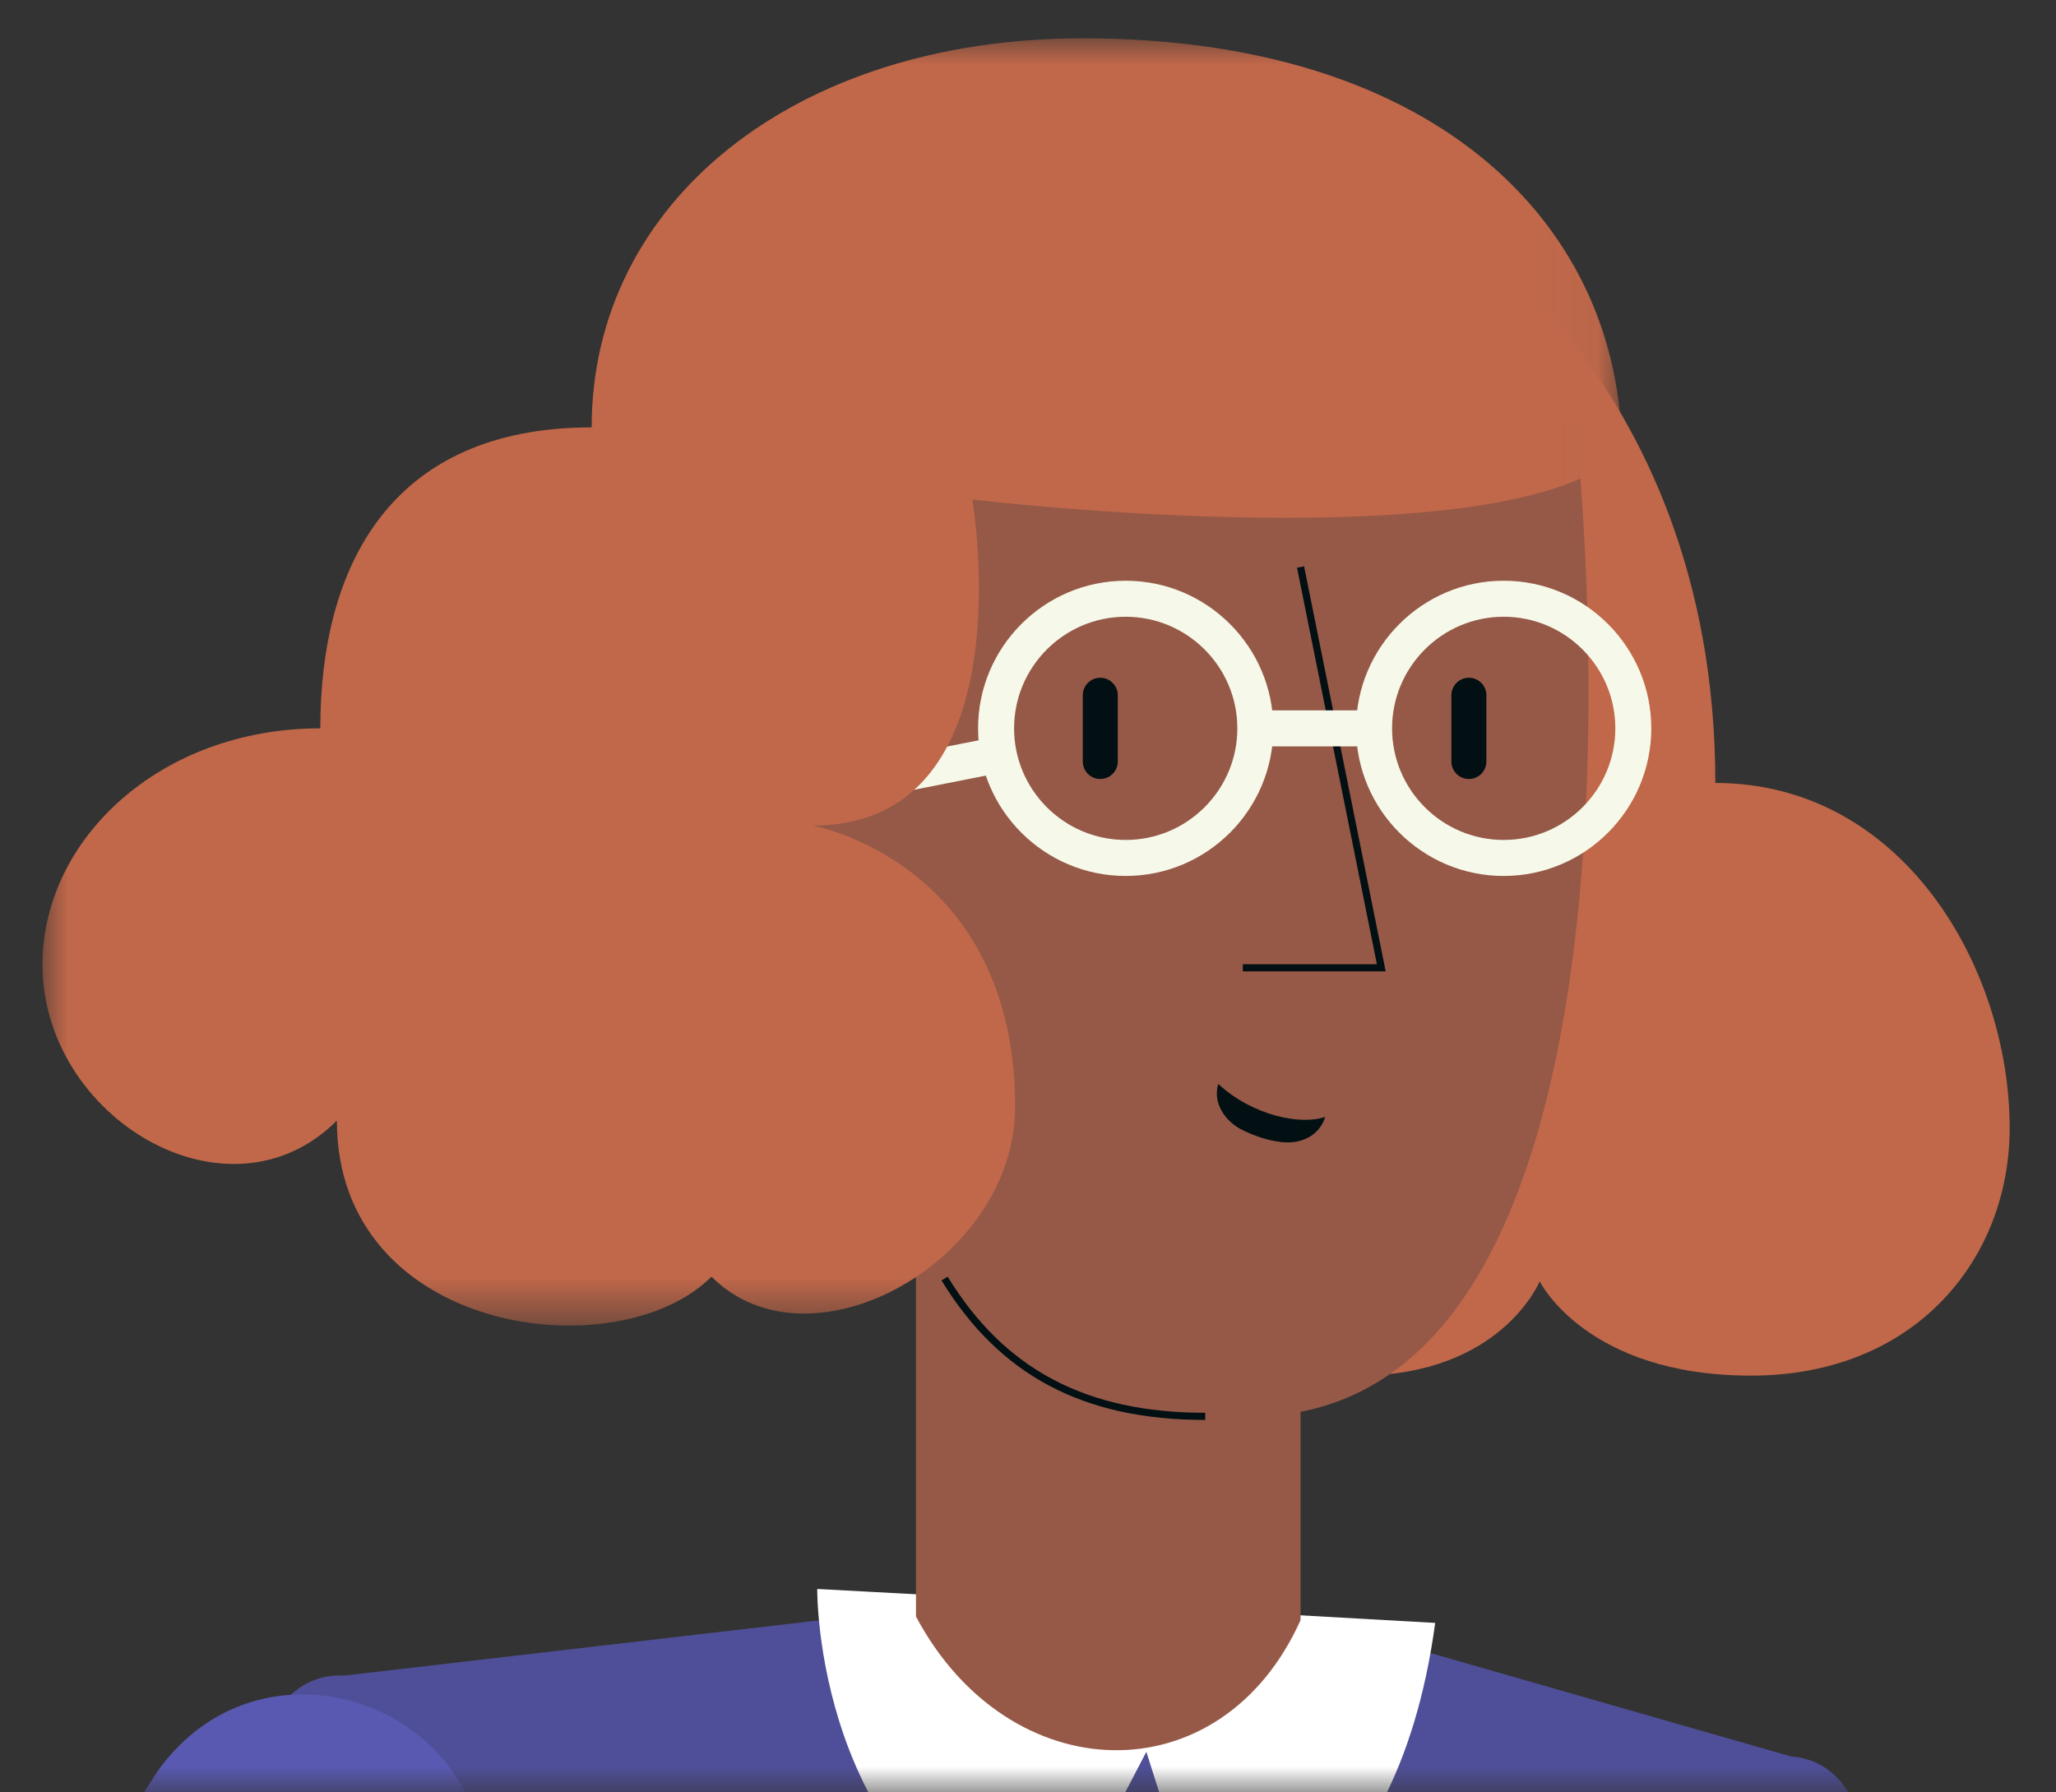<?xml version="1.0" encoding="UTF-8"?>
<svg width="39px" height="34px" viewBox="0 0 39 34" version="1.1" xmlns="http://www.w3.org/2000/svg" xmlns:xlink="http://www.w3.org/1999/xlink">
    <rect x="0" y="0" width="39" height="34" fill="#333333" stroke="none"/>
    <title>get-advice-mini-illustration</title>
    <defs>
        <rect id="path-1" x="0" y="0" width="40" height="34"></rect>
        <polygon id="path-3" points="0 0 29.956 0 29.956 24.418 0 24.418"></polygon>
        <polygon id="path-5" points="0 80.646 56.137 80.646 56.137 0 0 0"></polygon>
    </defs>
    <g id="get-advice-mini-illustration" stroke="none" stroke-width="1" fill="none" fill-rule="evenodd">
        <g id="Group-11">
            <mask id="mask-2" fill="white">
                <use xlink:href="#path-1"></use>
            </mask>
            <use id="Mask" fill-opacity="0" fill="#D8D8D8" xlink:href="#path-1"></use>
            <g mask="url(#mask-2)" id="Lady-2">
                <g transform="translate(-5.3, -0.69)">
                    <g transform="translate(1.417, 1.417)">
                        <g id="Group-46" transform="translate(0, -0)">
                            <path d="M34.874,55.961 C35.76,53.99 36.892,52.176 38.051,50.347 C40.364,46.634 42.497,42.804 44.632,38.952 C45.169,37.977 45.7,36.994 46.226,36.008 C46.74,35.016 47.317,34.045 48.193,33.178 C48.708,32.663 49.544,32.665 50.056,33.183 C50.868,33.959 50.304,36.507 50.092,37.447 C49.836,38.553 49.575,39.66 49.303,40.767 C48.22,45.231 46.834,49.626 45.105,53.905 C44.253,56.065 43.25,58.178 41.877,60.062 C38.872,63.964 32.941,60.448 34.874,55.961" id="Fill-1" fill="#5959B2"></path>
                            <path d="M46.579,35.277 C46.579,35.277 47.272,33.608 47.598,32.766 C47.959,31.818 49.022,31.343 49.969,31.707 C50.914,32.07 51.388,33.124 51.025,34.069 C50.71,34.899 50.096,36.568 50.096,36.568 C48.745,36.587 47.552,36.211 46.579,35.277" id="Fill-3" fill="#965947"></path>
                            <path d="M49.524,26.676 C49.309,27.095 45.997,32.785 48.967,34.29 C51.201,35.421 54.044,31.182 54.202,30.855 C54.359,30.529 54.906,29.151 54.44,28.736 C53.974,28.321 52.655,26.689 52.024,26.573 C51.426,26.464 50.827,26.861 50.791,26.548 C50.711,25.862 49.802,26.134 49.524,26.676" id="Fill-5" fill="#965947"></path>
                            <path d="M48.91,29.429 L48.838,29.396 C50.116,26.609 50.888,26.821 50.921,26.832 L50.896,26.907 L50.908,26.869 L50.897,26.907 C50.889,26.904 50.147,26.729 48.91,29.429" id="Fill-7" fill="#021014"></path>
                            <path d="M55.949,23.783 C55.209,24.385 54.52,25.231 53.913,25.997 C53.362,26.749 52.697,27.568 52.42,28.44 C52.293,28.897 51.82,29.165 51.362,29.038 C50.904,28.911 50.637,28.437 50.764,27.979 C50.832,27.776 50.953,27.54 51.054,27.381 C51.579,26.546 52.279,25.833 52.965,25.149 C53.779,24.381 54.526,23.667 55.513,23.073 C55.979,22.814 56.389,23.482 55.949,23.783" id="Fill-9" fill="#965947"></path>
                            <path d="M49.685,31.688 C49.654,31.688 49.628,31.683 49.607,31.675 C49.404,31.606 49.298,31.284 49.39,31.011 C50.742,27.01 52.352,27.456 52.42,27.477 L52.397,27.552 C52.381,27.547 50.789,27.117 49.465,31.037 C49.38,31.289 49.487,31.552 49.632,31.601 C49.797,31.655 49.982,31.449 50.122,31.042 C50.574,29.728 51.204,28.786 51.593,28.533 C51.657,28.492 51.708,28.453 51.757,28.416 C51.974,28.248 52.105,28.148 52.812,28.272 L52.799,28.349 C52.125,28.231 52.012,28.319 51.805,28.478 C51.757,28.514 51.703,28.556 51.636,28.599 C51.33,28.797 50.694,29.618 50.197,31.067 C50.016,31.591 49.812,31.688 49.685,31.688" id="Fill-11" fill="#021014"></path>
                            <path d="M50.912,31.599 L50.866,31.536 C50.876,31.528 51.888,30.791 52.503,30.417 C52.86,30.201 53.093,29.838 53.023,29.609 C52.982,29.473 52.836,29.406 52.6,29.415 C52.433,29.423 52.3,29.484 52.204,29.598 C51.962,29.883 52.022,30.403 52.022,30.409 L51.944,30.418 C51.942,30.395 51.881,29.858 52.144,29.548 C52.255,29.416 52.407,29.345 52.597,29.337 C52.965,29.317 53.068,29.486 53.098,29.586 C53.179,29.852 52.936,30.247 52.543,30.485 C51.931,30.856 50.922,31.592 50.912,31.599" id="Fill-13" fill="#021014"></path>
                            <path d="M39.957,34.81 C41.787,40.679 41.619,47.472 40.581,53.479 C40.179,55.563 39.677,57.6 38.802,59.572 C38.039,61.241 36.067,61.976 34.398,61.213 C33.505,60.805 32.875,60.038 32.603,59.17 C32.278,58.114 32.09,57.067 31.933,56.021 C31.49,52.926 31.482,49.794 31.731,46.694 C31.987,43.591 32.52,40.485 33.468,37.493 C33.804,36.461 34.169,35.45 34.663,34.466 C35.372,33.044 37.099,32.466 38.521,33.174 C39.22,33.523 39.718,34.125 39.957,34.81" id="Fill-15" fill="#5959B2"></path>
                            <path d="M33.203,69.929 L10.745,70.059 L8.985,32.361 C9.002,31.601 9.649,31.009 10.407,31.058 L26.131,29.229 L37.862,32.593 C38.621,32.642 39.185,33.314 39.103,34.069 L37.34,50.822 L33.203,69.929 Z" id="Fill-17" fill="#4F4F99"></path>
                            <path d="M19.385,29.414 C19.385,29.414 19.326,34.595 23.669,36.27 C25.016,33.673 25.628,32.503 25.628,32.503 L26.838,36.321 C26.838,36.321 30.344,35.71 31.107,30.058 C26.268,29.78 19.385,29.414 19.385,29.414" id="Fill-19" fill="#FFFFFF"></path>
                            <path d="M30.851,3.128 C30.851,3.128 36.421,6.206 36.421,14.125 C39.974,14.125 42.004,17.631 42.004,20.672 C42.004,23.139 40.228,25.367 37.098,25.367 C33.967,25.367 33.089,23.578 33.089,23.578 C33.089,23.578 32.36,25.367 29.653,25.367 C27.284,25.367 24.905,24.309 24.905,24.309 L30.851,3.128 Z" id="Fill-21" fill="#C1684A"></path>
                            <path d="M33.761,7.236 C33.761,7.236 35.928,26.14 27.611,26.14 C24.046,26.14 18.929,22.548 18.929,16.996 L18.929,7.718 L33.761,7.236 Z" id="Fill-23" fill="#965947"></path>
                            <path d="M21.258,29.937 L21.258,14.729 L28.553,14.729 L28.553,30.005 C27.045,33.364 23.021,33.249 21.258,29.937" id="Fill-25" fill="#965947"></path>
                            <polygon id="Fill-27" fill="#021014" points="30.168 17.699 27.458 17.699 27.458 17.563 30.001 17.563 28.486 10.042 28.62 10.015"></polygon>
                            <path d="M25.236,10.972 C24.069,10.972 23.119,11.922 23.119,13.089 C23.119,14.257 24.069,15.206 25.236,15.206 C26.404,15.206 27.354,14.257 27.354,13.089 C27.354,11.922 26.404,10.972 25.236,10.972 M25.236,15.889 C23.692,15.889 22.436,14.633 22.436,13.089 C22.436,11.546 23.692,10.289 25.236,10.289 C26.78,10.289 28.036,11.546 28.036,13.089 C28.036,14.633 26.78,15.889 25.236,15.889" id="Fill-29" fill="#F6F9EA"></path>
                            <path d="M32.406,10.972 C31.239,10.972 30.289,11.922 30.289,13.089 C30.289,14.257 31.239,15.206 32.406,15.206 C33.574,15.206 34.524,14.257 34.524,13.089 C34.524,11.922 33.574,10.972 32.406,10.972 M32.406,15.889 C30.862,15.889 29.606,14.633 29.606,13.089 C29.606,11.546 30.862,10.289 32.406,10.289 C33.95,10.289 35.206,11.546 35.206,13.089 C35.206,14.633 33.95,15.889 32.406,15.889" id="Fill-31" fill="#F6F9EA"></path>
                            <polygon id="Fill-33" fill="#F6F9EA" points="18.995 14.695 18.862 14.025 23.072 13.192 23.205 13.862"></polygon>
                            <g id="Group-37" transform="translate(4.689, 0)">
                                <mask id="mask-4" fill="white">
                                    <use xlink:href="#path-3"></use>
                                </mask>
                                <g id="Clip-36"></g>
                                <path d="M19.733,-7.08257987e-05 C14.24,-7.08257987e-05 10.417,3.128 10.417,7.38 C6.59,7.38 5.27,10.028 5.27,13.089 C2.224,13.089 0,15.2 0,17.569 C0,20.486 3.527,22.586 5.584,20.529 C5.584,24.589 10.905,25.275 12.69,23.49 C14.57,25.369 18.449,23.185 18.449,20.271 C18.449,15.626 14.609,14.933 14.609,14.933 C18.707,14.933 17.637,8.748 17.637,8.748 C17.637,8.748 27.834,9.965 29.956,7.843 C29.956,3.658 26.574,-7.08257987e-05 19.733,-7.08257987e-05" id="Fill-35" fill="#C1684A" mask="url(#mask-4)"></path>
                            </g>
                            <path d="M29.021,20.458 L29.021,20.458 C28.575,20.62 27.654,20.446 26.992,19.834 L26.992,19.834 C26.882,20.194 27.121,20.551 27.461,20.714 C27.714,20.835 27.936,20.906 28.184,20.936 C28.558,20.983 28.91,20.819 29.021,20.458" id="Fill-38" fill="#021014"></path>
                            <mask id="mask-6" fill="white">
                                <use xlink:href="#path-5"></use>
                            </mask>
                            <g id="Clip-41"></g>
                            <polygon id="Fill-40" fill="#F6F9EA" mask="url(#mask-6)" points="27.695 13.431 29.948 13.431 29.948 12.748 27.695 12.748"></polygon>
                            <path d="M31.746,12.129 L31.746,12.129 C31.563,12.129 31.414,12.278 31.414,12.461 L31.414,13.718 C31.414,13.901 31.563,14.05 31.746,14.05 C31.929,14.05 32.078,13.901 32.078,13.718 L32.078,12.461 C32.078,12.278 31.929,12.129 31.746,12.129" id="Fill-42" fill="#021014" mask="url(#mask-6)"></path>
                            <path d="M24.754,12.129 L24.754,12.129 C24.571,12.129 24.422,12.278 24.422,12.461 L24.422,13.718 C24.422,13.901 24.571,14.05 24.754,14.05 L24.754,14.05 C24.937,14.05 25.086,13.901 25.086,13.718 L25.086,12.461 C25.086,12.278 24.937,12.129 24.754,12.129" id="Fill-43" fill="#021014" mask="url(#mask-6)"></path>
                            <path d="M26.745,26.208 C24.436,26.208 22.847,25.367 21.742,23.561 L21.859,23.49 C22.936,25.251 24.489,26.072 26.745,26.072 L26.745,26.208 Z" id="Fill-44" fill="#021014" mask="url(#mask-6)"></path>
                            <path d="M13.039,35.224 C12.511,39.739 11.424,44.022 10.32,48.383 C9.162,52.712 8.019,56.979 6.38,61.183 C6.38,61.183 6.237,59.852 6.237,59.853 C7.029,61.315 7.744,62.854 8.47,64.392 C9.868,67.448 11.451,70.59 13.364,73.348 C14.318,74.745 15.355,76.069 16.496,77.303 C17.272,78.091 17.247,79.374 16.431,80.125 C15.795,80.714 14.871,80.799 14.151,80.404 C10.642,78.445 7.855,75.53 5.475,72.357 C2.944,68.842 0.571,64.942 0.206,60.501 C-0.81,51.712 2.013,40.277 6.856,32.895 C8.901,29.969 13.443,31.715 13.039,35.224" id="Fill-45" fill="#5959B2" mask="url(#mask-6)"></path>
                        </g>
                    </g>
                </g>
            </g>
        </g>
    </g>
</svg>